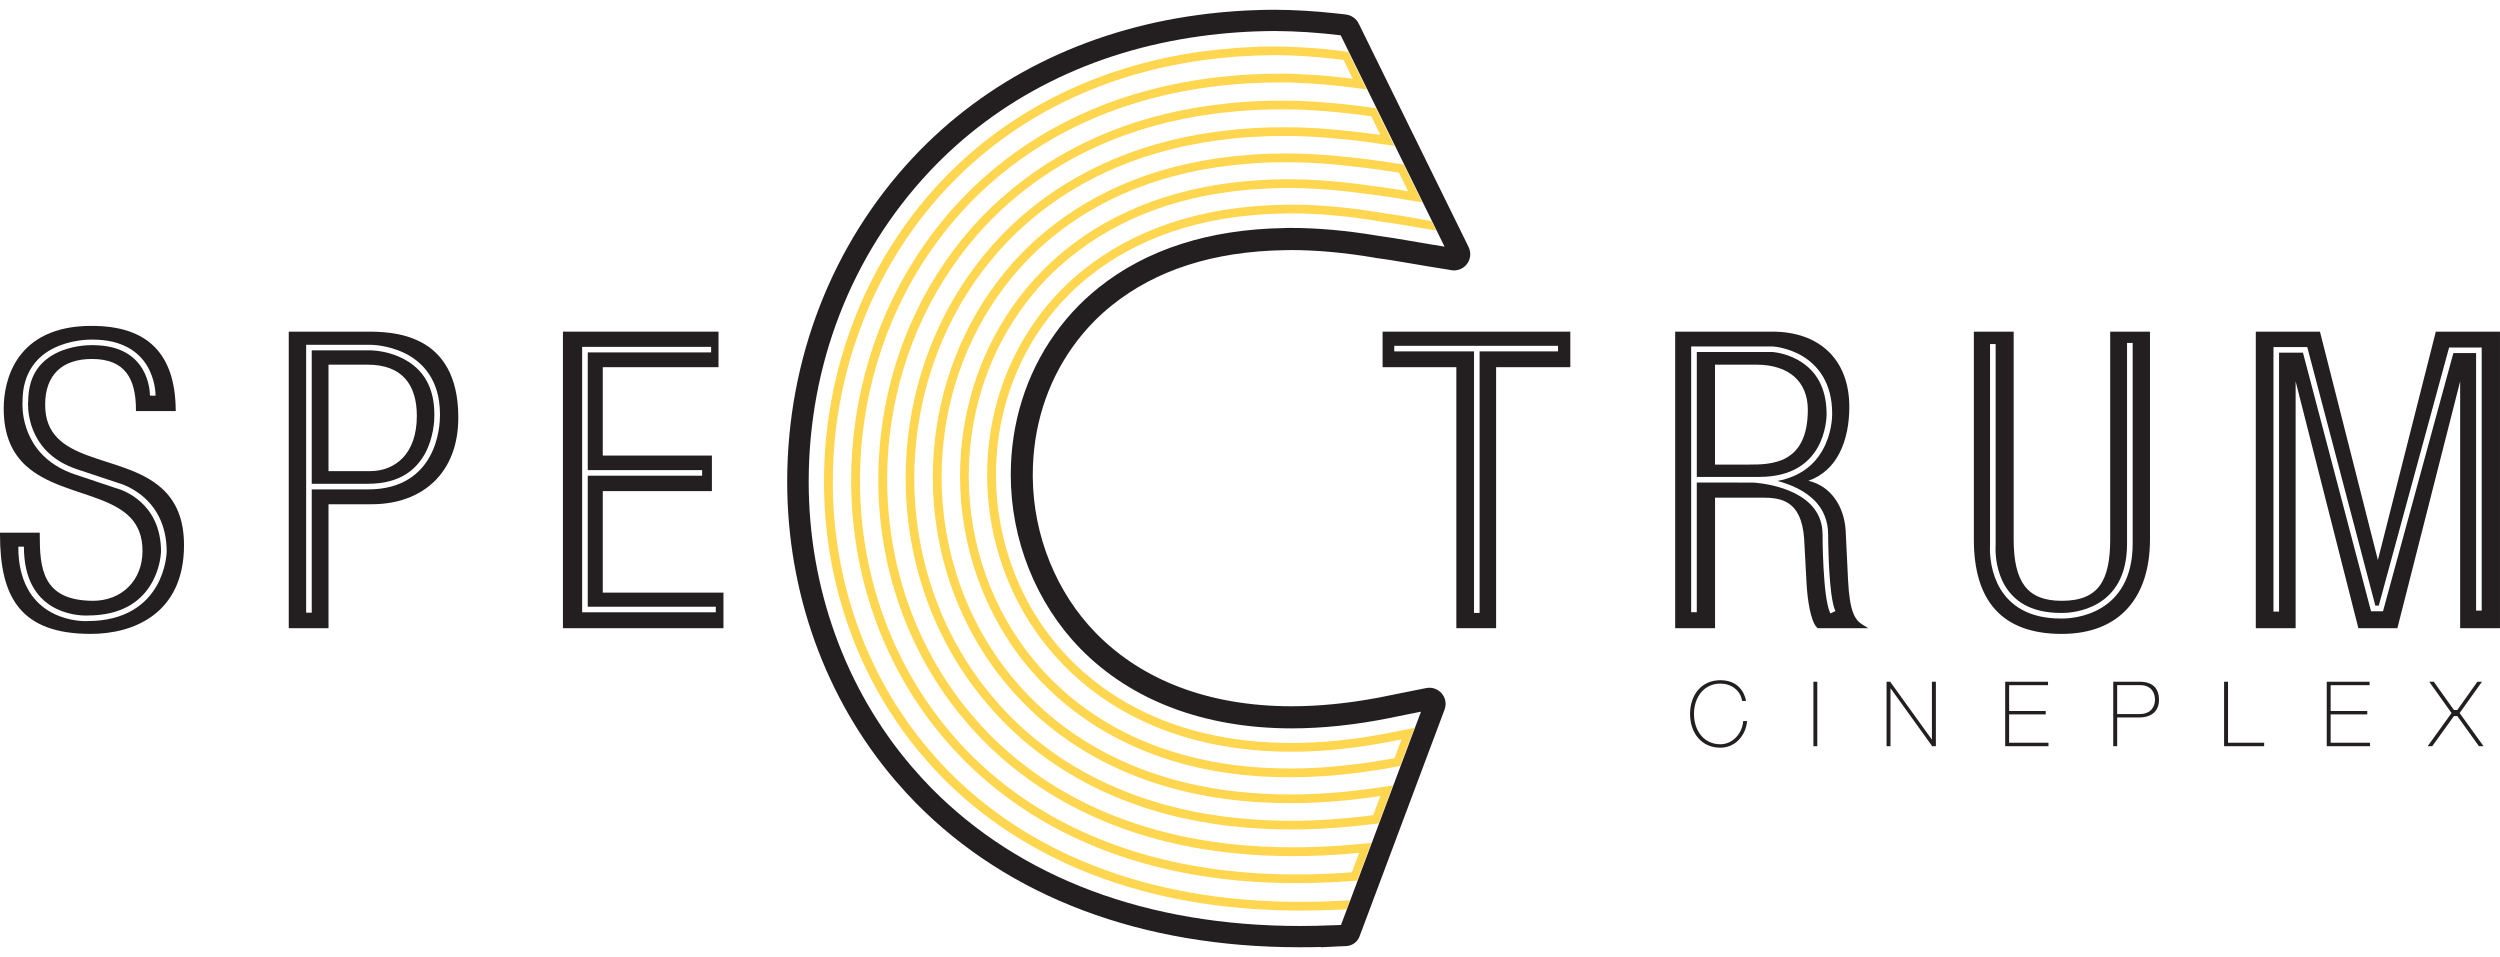 <svg width="128" height="49" viewBox="0 0 128 49" fill="none" xmlns="http://www.w3.org/2000/svg">
<g clip-path="url(#clip0_421_3990)">
<path d="M4.501 23.325C3.881 23.094 3.331 22.822 2.942 22.423C2.554 22.025 2.313 21.496 2.312 20.724C2.312 19.943 2.538 19.362 2.944 18.971C3.348 18.584 3.945 18.38 4.71 18.379C5.578 18.381 6.129 18.642 6.473 19.087C6.817 19.532 6.96 20.179 6.96 20.957V21.048H9L8.997 20.956C8.978 19.566 8.636 18.495 7.922 17.77C7.21 17.045 6.136 16.684 4.688 16.686C2.757 16.681 1.618 17.386 0.978 18.27C0.337 19.157 0.19 20.209 0.19 20.913C0.187 22.307 0.643 23.218 1.327 23.844C2.355 24.781 3.868 25.09 5.104 25.568C5.724 25.807 6.274 26.084 6.666 26.489C7.055 26.895 7.294 27.427 7.297 28.205C7.293 29.755 6.203 30.756 4.772 30.761C3.43 30.758 2.769 30.323 2.416 29.695C2.063 29.059 2.034 28.203 2.036 27.364V27.272H0V27.364C0 28.969 0.257 30.241 0.977 31.12C1.698 31.998 2.87 32.455 4.64 32.455H4.646C5.726 32.455 6.914 32.206 7.842 31.509C8.77 30.813 9.424 29.666 9.421 27.911C9.424 26.519 8.965 25.616 8.281 25C7.254 24.076 5.741 23.786 4.502 23.324L4.501 23.325ZM8.003 30.022C7.49 30.912 6.446 31.802 4.473 31.798C4.461 31.802 4.432 31.802 4.386 31.802C4.112 31.802 3.262 31.759 2.464 31.259C1.66 30.761 0.932 29.779 0.938 27.991H1.224C1.227 29.706 1.892 30.561 2.615 31.019C3.339 31.474 4.141 31.516 4.386 31.515H4.466L4.47 31.514C6.242 31.511 7.154 30.794 7.657 30.032C8.162 29.272 8.235 28.449 8.243 28.275C8.245 28.253 8.245 28.243 8.245 28.244C8.243 26.965 7.739 26.185 7.205 25.699C6.67 25.215 6.097 25.038 5.977 25.004C5.964 25 5.956 24.998 5.956 24.998H5.951L3.816 24.283C2.586 23.866 1.909 23.123 1.553 22.412C1.195 21.7 1.149 21.025 1.149 20.716C1.149 20.627 1.152 20.57 1.155 20.547C1.151 19.047 1.932 18.225 2.757 17.823C3.582 17.414 4.445 17.388 4.684 17.386C4.716 17.386 4.738 17.388 4.744 17.388C6.293 17.385 7.127 18.046 7.537 18.739C7.947 19.431 7.963 20.131 7.964 20.246V20.26L7.677 20.254V20.245C7.677 20.159 7.662 19.501 7.291 18.885C6.915 18.269 6.211 17.677 4.742 17.671H4.685C4.471 17.671 3.641 17.698 2.886 18.076C2.13 18.456 1.447 19.147 1.444 20.554V20.561L1.44 20.568C1.44 20.568 1.44 20.578 1.44 20.604C1.437 20.628 1.436 20.668 1.436 20.716C1.436 20.995 1.481 21.628 1.811 22.282C2.141 22.937 2.748 23.617 3.91 24.015L6.031 24.721C6.104 24.742 6.689 24.899 7.283 25.389C7.91 25.902 8.535 26.798 8.534 28.248C8.532 28.26 8.52 29.133 8.005 30.024L8.003 30.022Z" fill="#231F20"/>
<path d="M30.862 30.341V25.145H36.449V23.325H30.862V18.8H36.788V16.98H28.822V32.164H37.041V30.342H30.862V30.341ZM36.649 31.349H29.806V17.759H36.409V18.043H30.093V24.07H35.949V24.356H30.093V31.064H36.649V31.348V31.349Z" fill="#231F20"/>
<path d="M70.796 12.271V12.277L70.794 12.284L70.796 12.271Z" fill="#231F20"/>
<path d="M68.236 46.586L68.936 46.562L69.11 46.097L68.211 46.138H68.201L68.193 46.142C67.644 46.163 67.101 46.174 66.569 46.174H66.547C58.529 46.174 52.521 43.51 48.545 39.469C48.214 39.132 47.904 38.781 47.598 38.425C44.264 34.525 42.639 29.597 42.639 24.663V24.65C42.644 19.214 44.609 13.766 48.455 9.658C51.611 6.283 56.047 3.838 61.63 3.076C62.787 2.916 63.998 2.829 65.259 2.822C66.344 2.829 67.482 2.903 68.669 3.053L68.789 3.072L69.261 4.033C69.047 4.006 68.746 3.966 68.569 3.949C67.992 3.885 67.424 3.84 66.869 3.813H66.853C66.583 3.796 66.314 3.787 66.049 3.775H66.046C65.869 3.774 65.694 3.772 65.515 3.772C64.453 3.772 63.427 3.83 62.435 3.943C62.179 3.97 61.926 4.005 61.673 4.04C61.54 4.058 61.409 4.081 61.278 4.099C56.811 4.795 53.15 6.607 50.353 9.108C49.936 9.478 49.539 9.863 49.166 10.263C48.436 11.036 47.777 11.861 47.191 12.723C44.797 16.241 43.584 20.418 43.58 24.589V24.606C43.58 29.334 45.147 34.07 48.348 37.823C48.639 38.161 48.938 38.496 49.264 38.828C52.36 41.982 56.742 44.254 62.383 44.971C63.64 45.133 64.96 45.215 66.345 45.215C66.618 45.215 66.89 45.211 67.168 45.206H67.186C67.603 45.196 68.031 45.18 68.458 45.157C68.557 45.153 68.691 45.139 68.774 45.136H68.777C68.791 45.135 68.794 45.135 68.799 45.135L69.487 45.089L70.21 43.16L69.335 43.237H69.308C69.216 43.247 69.059 43.263 69.01 43.266H68.999C68.587 43.303 68.182 43.325 67.781 43.347H67.764C67.233 43.372 66.716 43.382 66.203 43.382C65.151 43.382 64.146 43.33 63.173 43.23C57.71 42.666 53.542 40.531 50.619 37.557C50.329 37.261 50.053 36.951 49.785 36.641C46.864 33.212 45.422 28.88 45.422 24.545V24.537C45.425 20.725 46.538 16.912 48.728 13.714C49.265 12.929 49.864 12.178 50.535 11.475C50.895 11.098 51.275 10.734 51.673 10.382C54.334 8.047 57.852 6.379 62.228 5.816C62.359 5.803 62.484 5.782 62.609 5.77C62.852 5.741 63.096 5.717 63.346 5.694C64.081 5.631 64.84 5.6 65.621 5.6C66.015 5.6 66.413 5.606 66.823 5.624C67.077 5.635 67.336 5.652 67.6 5.671H67.614C68.148 5.713 68.694 5.762 69.25 5.83H69.256C69.437 5.848 69.889 5.914 70.089 5.939L70.209 5.952L70.676 6.905C70.623 6.896 70.509 6.887 70.452 6.876C70.285 6.851 70.119 6.83 70.035 6.821C69.483 6.75 68.946 6.689 68.414 6.646H68.403C68.141 6.618 67.886 6.596 67.632 6.578C66.979 6.537 66.345 6.514 65.723 6.514C65.196 6.514 64.68 6.529 64.174 6.56C63.926 6.575 63.682 6.592 63.44 6.612C63.314 6.623 63.189 6.642 63.057 6.654C58.616 7.098 55.064 8.702 52.404 10.986C52.001 11.334 51.612 11.698 51.252 12.077C50.613 12.745 50.037 13.456 49.519 14.203C47.429 17.239 46.37 20.856 46.37 24.48V24.491C46.37 28.619 47.745 32.76 50.541 36.035C50.792 36.333 51.055 36.623 51.336 36.913C54.23 39.864 58.401 41.949 63.874 42.378C64.596 42.437 65.34 42.468 66.109 42.468C66.878 42.468 67.613 42.44 68.398 42.38H68.42L68.422 42.379H68.426C68.819 42.352 69.213 42.315 69.611 42.271C69.66 42.267 69.715 42.261 69.775 42.252C69.832 42.244 69.899 42.237 69.904 42.237H69.915L69.925 42.234H69.934L70.587 42.16L71.317 40.215L70.455 40.341H70.434C70.41 40.344 70.396 40.348 70.375 40.352C70.332 40.359 70.279 40.365 70.237 40.37C70.212 40.373 70.195 40.38 70.177 40.38C70.17 40.381 70.165 40.381 70.165 40.381H70.16L70.153 40.383L70.141 40.386C69.756 40.437 69.371 40.484 68.996 40.525H68.992C68.992 40.525 68.988 40.525 68.983 40.526H68.977C67.969 40.627 66.998 40.676 66.066 40.676C65.582 40.676 65.111 40.663 64.649 40.636C59.356 40.353 55.409 38.414 52.694 35.644C52.448 35.389 52.208 35.126 51.976 34.857C49.466 31.907 48.21 28.17 48.21 24.433V24.428C48.21 21.166 49.168 17.918 51.057 15.197C51.522 14.529 52.041 13.898 52.617 13.301C52.962 12.941 53.334 12.6 53.723 12.269C56.238 10.154 59.636 8.693 63.983 8.378C64.117 8.366 64.236 8.356 64.354 8.35C64.584 8.334 64.819 8.324 65.061 8.318C65.315 8.312 65.571 8.308 65.833 8.308C66.652 8.308 67.503 8.346 68.383 8.427C68.629 8.449 68.879 8.478 69.126 8.509H69.13L69.133 8.509H69.14C69.657 8.565 70.177 8.625 70.711 8.7L70.717 8.703H70.722C70.749 8.706 70.933 8.734 71.109 8.76C71.283 8.789 71.449 8.816 71.513 8.823L71.631 8.843L72.095 9.793C72.011 9.778 71.851 9.748 71.768 9.736C71.7 9.723 71.641 9.715 71.593 9.708C71.55 9.704 71.524 9.694 71.502 9.694C70.981 9.613 70.468 9.538 69.963 9.48H69.957L69.953 9.478C69.709 9.444 69.46 9.411 69.214 9.38C68.078 9.248 66.99 9.178 65.947 9.178H65.912C65.676 9.178 65.437 9.185 65.206 9.189C65.085 9.194 64.967 9.201 64.841 9.206C60.421 9.403 56.978 10.793 54.458 12.869C54.061 13.195 53.685 13.539 53.332 13.9C52.786 14.454 52.292 15.054 51.854 15.68C50.055 18.238 49.155 21.297 49.155 24.366V24.374C49.155 27.908 50.349 31.448 52.725 34.251C52.942 34.506 53.17 34.755 53.408 35C56.098 37.75 60.062 39.642 65.367 39.787C65.599 39.793 65.832 39.794 66.064 39.794C67.198 39.794 68.389 39.718 69.64 39.55H69.65L69.654 39.548H69.658C70.024 39.499 70.396 39.446 70.772 39.384C70.785 39.383 70.787 39.38 70.795 39.38C70.831 39.374 70.888 39.363 70.948 39.355C70.977 39.348 71.002 39.344 71.022 39.341C71.032 39.34 71.038 39.338 71.044 39.338L71.049 39.336L71.068 39.332L71.683 39.224L72.42 37.267L71.27 37.497C69.42 37.868 67.698 38.04 66.114 38.04C60.992 38.033 57.27 36.289 54.764 33.729C52.266 31.168 50.993 27.735 50.993 24.314C50.993 21.602 51.792 18.914 53.384 16.675C53.773 16.126 54.208 15.604 54.693 15.116C55.025 14.778 55.384 14.458 55.766 14.156C58.133 12.257 61.414 11.002 65.737 10.932C65.871 10.932 65.984 10.925 66.089 10.925C67.496 10.925 69.024 11.062 70.652 11.334H70.659L70.663 11.335L70.667 11.34C71.16 11.406 71.656 11.482 72.16 11.571L73.525 11.8L73.292 11.322L72.237 11.132C71.732 11.041 71.229 10.965 70.73 10.896L70.726 10.895H70.725C69.074 10.617 67.526 10.477 66.089 10.477C65.969 10.477 65.855 10.482 65.731 10.484C61.322 10.556 57.937 11.841 55.484 13.808C55.087 14.122 54.719 14.452 54.374 14.803C53.87 15.311 53.42 15.851 53.02 16.416C51.368 18.738 50.542 21.513 50.542 24.314C50.542 27.843 51.854 31.386 54.443 34.041C57.03 36.691 60.89 38.486 66.114 38.488C67.73 38.488 69.483 38.312 71.362 37.938L71.758 37.855L71.397 38.821L71.01 38.888H71.002L70.99 38.891C70.98 38.893 70.979 38.893 70.972 38.894C70.938 38.9 70.873 38.913 70.819 38.919C70.79 38.925 70.766 38.929 70.744 38.933C70.736 38.933 70.73 38.934 70.725 38.937H70.705C70.332 39.004 69.962 39.059 69.597 39.103H69.589L69.585 39.105H69.582C68.353 39.27 67.178 39.348 66.064 39.348C65.832 39.348 65.606 39.345 65.378 39.338C60.173 39.191 56.339 37.35 53.73 34.687C53.502 34.452 53.276 34.208 53.069 33.96C50.762 31.246 49.599 27.804 49.599 24.372V24.37C49.601 21.384 50.478 18.412 52.22 15.932C52.649 15.325 53.123 14.747 53.651 14.205C53.995 13.862 54.358 13.528 54.745 13.212C57.186 11.204 60.525 9.845 64.861 9.653C64.991 9.648 65.11 9.637 65.221 9.636C65.445 9.629 65.677 9.626 65.91 9.626H65.945C66.963 9.626 68.039 9.689 69.164 9.823C69.402 9.854 69.644 9.885 69.889 9.917L69.892 9.92H69.902L69.904 9.92C70.409 9.979 70.917 10.051 71.434 10.133L71.442 10.135H71.448C71.476 10.138 71.665 10.17 71.843 10.199C71.932 10.219 72.019 10.233 72.089 10.243C72.158 10.254 72.196 10.261 72.225 10.264L72.816 10.359L71.866 8.424L71.579 8.38H71.572C71.533 8.376 71.353 8.346 71.174 8.319C70.998 8.294 70.833 8.266 70.767 8.259C70.23 8.178 69.709 8.115 69.189 8.06H69.176C68.922 8.031 68.671 8.005 68.425 7.982C67.528 7.898 66.663 7.857 65.83 7.857C65.562 7.857 65.299 7.862 65.04 7.869C64.798 7.877 64.558 7.889 64.319 7.902C64.197 7.909 64.075 7.921 63.951 7.931C59.517 8.252 56.021 9.747 53.432 11.93C53.031 12.265 52.65 12.619 52.29 12.988C51.695 13.597 51.164 14.254 50.688 14.938C48.742 17.741 47.763 21.076 47.76 24.421V24.432C47.76 28.263 49.047 32.108 51.629 35.145C51.865 35.421 52.113 35.691 52.372 35.96C55.158 38.809 59.23 40.794 64.62 41.082C65.091 41.108 65.57 41.123 66.062 41.123C67.008 41.123 67.993 41.074 69.014 40.968C69.019 40.968 69.025 40.968 69.026 40.966H69.037C69.417 40.926 69.801 40.881 70.19 40.827C70.214 40.823 70.232 40.821 70.254 40.817C70.296 40.81 70.346 40.802 70.391 40.797C70.414 40.793 70.434 40.791 70.451 40.79C70.457 40.79 70.462 40.79 70.469 40.786H70.476L70.498 40.782L70.676 40.755L70.307 41.736L69.889 41.788L69.883 41.791H69.869C69.822 41.794 69.772 41.804 69.715 41.809C69.655 41.816 69.588 41.825 69.582 41.825H69.568C69.168 41.868 68.774 41.903 68.385 41.935H68.368L68.365 41.937C67.591 41.995 66.838 42.024 66.105 42.024C65.371 42.024 64.617 41.994 63.908 41.935C58.525 41.508 54.47 39.472 51.652 36.601C51.381 36.325 51.124 36.037 50.876 35.746C48.159 32.561 46.812 28.525 46.812 24.492V24.481C46.813 20.944 47.848 17.416 49.888 14.454C50.389 13.729 50.949 13.037 51.57 12.389C51.923 12.021 52.298 11.668 52.694 11.327C55.283 9.104 58.737 7.538 63.096 7.099C63.232 7.085 63.356 7.07 63.474 7.058C63.712 7.04 63.953 7.019 64.195 7.008C64.692 6.978 65.199 6.961 65.718 6.961C66.327 6.961 66.954 6.982 67.596 7.027C67.848 7.041 68.102 7.063 68.355 7.09H68.363L68.367 7.093H68.367C68.897 7.134 69.428 7.191 69.97 7.265H69.976L69.981 7.267C70.043 7.273 70.215 7.296 70.379 7.322C70.549 7.347 70.719 7.372 70.798 7.382L71.388 7.47L70.442 5.539L70.143 5.497C69.952 5.473 69.5 5.408 69.295 5.388C68.729 5.319 68.177 5.267 67.635 5.232C67.635 5.232 67.634 5.23 67.627 5.23H67.624C67.361 5.206 67.097 5.191 66.836 5.18C66.423 5.162 66.017 5.153 65.616 5.153C64.821 5.153 64.05 5.187 63.301 5.249C63.047 5.273 62.798 5.297 62.552 5.33C62.423 5.344 62.291 5.358 62.163 5.375C57.709 5.949 54.101 7.657 51.376 10.053C50.964 10.406 50.573 10.784 50.201 11.176C49.519 11.89 48.902 12.658 48.351 13.465C46.11 16.744 44.973 20.638 44.967 24.533V24.549C44.967 28.979 46.443 33.42 49.44 36.931C49.711 37.25 49.994 37.565 50.295 37.87C53.291 40.925 57.567 43.101 63.125 43.677C64.108 43.781 65.133 43.834 66.2 43.834C66.714 43.834 67.244 43.822 67.782 43.797C67.782 43.797 67.785 43.797 67.792 43.794H67.798C68.203 43.776 68.614 43.752 69.029 43.717C69.123 43.71 69.28 43.688 69.335 43.688H69.351C69.351 43.688 69.354 43.688 69.358 43.688H69.364L69.586 43.666L69.214 44.662L68.773 44.691H68.752C68.646 44.697 68.516 44.707 68.433 44.713H68.432C68.004 44.735 67.587 44.752 67.176 44.763H67.149C66.877 44.77 66.608 44.77 66.343 44.77C64.977 44.77 63.678 44.688 62.437 44.529C56.884 43.822 52.608 41.595 49.58 38.515C49.268 38.196 48.972 37.869 48.691 37.537C45.565 33.87 44.029 29.239 44.029 24.608V24.595C44.033 20.509 45.219 16.416 47.558 12.977C48.135 12.133 48.779 11.327 49.49 10.57C49.857 10.181 50.243 9.806 50.649 9.444C53.383 7.003 56.958 5.226 61.344 4.542C61.475 4.521 61.605 4.5 61.734 4.481C61.98 4.449 62.232 4.416 62.485 4.388C63.456 4.28 64.467 4.222 65.513 4.222C65.689 4.222 65.862 4.223 66.034 4.223H66.033C66.296 4.236 66.563 4.245 66.829 4.261H66.841C67.391 4.286 67.945 4.333 68.518 4.396H68.522C68.758 4.421 69.129 4.469 69.377 4.498L69.969 4.577L69.738 4.105L69.024 2.652L68.722 2.613C67.517 2.461 66.364 2.386 65.256 2.38H65.251C63.973 2.386 62.744 2.474 61.567 2.632C55.89 3.409 51.348 5.903 48.122 9.355C44.195 13.55 42.192 19.109 42.188 24.645V24.665C42.188 29.694 43.848 34.726 47.251 38.718C47.56 39.077 47.881 39.436 48.223 39.785C52.286 43.918 58.427 46.62 66.543 46.62H66.564C67.106 46.62 67.649 46.609 68.203 46.59C68.207 46.59 68.218 46.59 68.231 46.587L68.236 46.586Z" fill="#FFD64F"/>
<path d="M75.185 12.639L75.171 12.607L75.133 12.527L69.578 1.231L69.568 1.216C69.451 0.949 69.182 0.779 68.925 0.746L68.908 0.743L68.892 0.74H68.885C68.867 0.738 68.849 0.735 68.83 0.734V0.732L68.568 0.703C68.52 0.694 68.467 0.69 68.418 0.687L68.367 0.681C67.323 0.568 66.286 0.505 65.27 0.5H65.249C63.901 0.505 62.578 0.597 61.31 0.772C55.526 1.56 50.474 4.084 46.742 8.072C42.594 12.508 40.309 18.399 40.304 24.644V24.664C40.304 30.338 42.258 35.761 45.817 39.936C46.206 40.388 46.545 40.758 46.878 41.098C51.648 45.95 58.471 48.494 66.499 48.499H66.567C66.916 48.499 67.274 48.496 67.636 48.486L67.632 48.5L68.44 48.461C68.455 48.461 68.465 48.46 68.479 48.457L68.781 48.446C68.817 48.443 68.854 48.44 68.891 48.44H68.919C69.215 48.427 69.489 48.248 69.604 47.959V47.956C69.607 47.947 69.608 47.938 69.611 47.932L69.73 47.621L73.952 36.357L73.956 36.347C73.995 36.245 74.015 36.145 74.015 36.042C74.015 35.583 73.643 35.214 73.182 35.213C73.139 35.213 73.086 35.216 73.033 35.227L72.877 35.258C72.055 35.426 71.317 35.572 70.901 35.654L70.895 35.657L70.877 35.66C70.835 35.668 70.794 35.676 70.76 35.684L70.557 35.723C69.003 36.015 67.505 36.162 66.113 36.161C61.903 36.153 58.486 34.839 56.113 32.416C54.094 30.353 52.908 27.439 52.878 24.44V24.312C52.878 21.898 53.584 19.637 54.922 17.759C55.256 17.289 55.628 16.844 56.034 16.436C56.309 16.159 56.615 15.883 56.944 15.62C59.176 13.834 62.112 12.871 65.763 12.809C65.831 12.809 65.889 12.806 65.933 12.806C66.004 12.805 66.056 12.803 66.087 12.803C67.381 12.803 68.812 12.931 70.337 13.186L70.374 13.194L70.42 13.203H70.426L70.432 13.204L70.481 13.215H70.51C70.971 13.278 71.4 13.346 71.839 13.422L73.21 13.653L74.162 13.807L74.284 13.831C74.332 13.84 74.385 13.845 74.444 13.845C74.905 13.844 75.276 13.477 75.276 13.015C75.276 12.885 75.245 12.763 75.195 12.656M73.413 12.539L72.05 12.307C71.585 12.224 71.118 12.152 70.625 12.084L70.607 12.08H70.596C70.592 12.079 70.588 12.079 70.588 12.079L70.537 12.069C68.959 11.804 67.468 11.67 66.096 11.67C66.039 11.67 65.985 11.672 65.927 11.672C65.874 11.673 65.817 11.675 65.757 11.677C61.919 11.738 58.703 12.763 56.241 14.734C55.88 15.025 55.544 15.329 55.235 15.637C54.787 16.091 54.374 16.584 54.006 17.1C52.528 19.179 51.751 21.674 51.751 24.311C51.752 27.647 53.048 30.884 55.312 33.207C57.926 35.881 61.68 37.287 66.123 37.293C67.707 37.293 69.394 37.115 71.135 36.765L72.284 36.532L72.755 36.438L68.66 47.358L68.301 47.372H68.253C67.677 47.397 67.117 47.41 66.582 47.41H66.558C58.727 47.407 52.212 44.954 47.668 40.333C47.357 40.014 47.035 39.667 46.661 39.23C43.273 35.26 41.405 30.09 41.405 24.663V24.643C41.411 18.665 43.599 13.046 47.556 8.817C51.104 5.021 55.909 2.612 61.472 1.853C62.69 1.682 63.967 1.595 65.264 1.588H65.277C66.373 1.595 67.503 1.668 68.644 1.808L73.961 12.627L73.416 12.538L73.413 12.539Z" fill="#231F20"/>
<path d="M70.789 16.98V18.8H74.565V32.163H76.601V18.8H80.4V16.98H70.789ZM79.771 17.991H75.755V31.381H75.47V17.991H71.386V17.706H79.771V17.991Z" fill="#231F20"/>
<path d="M93.061 22.919C93.5 22.149 93.522 21.329 93.522 21.203V21.185C93.515 19.759 92.916 19 92.274 18.566C91.633 18.129 90.939 18.04 90.793 18.026C90.782 18.023 90.774 18.023 90.768 18.023H86.876V24.418H90.072C91.784 24.415 92.617 23.683 93.062 22.919H93.061ZM91.469 23.436C90.859 23.784 90.099 23.786 89.551 23.786H87.809V18.671H89.931C90.78 18.671 91.438 18.9 91.879 19.294C92.323 19.691 92.559 20.262 92.561 20.978C92.558 22.408 92.076 23.089 91.468 23.436H91.469Z" fill="#231F20"/>
<path d="M95.381 31.994C95.17 31.864 95.012 31.712 94.882 31.38C94.753 31.051 94.663 30.54 94.621 29.713L94.497 27.151C94.419 25.938 93.756 24.89 92.589 24.615C93.33 24.357 93.844 23.846 94.171 23.218C94.541 22.512 94.685 21.659 94.685 20.83C94.685 19.626 94.303 18.656 93.615 17.994C92.923 17.329 91.934 16.979 90.736 16.98H85.769V32.164H87.811V25.48H90.229C90.7 25.479 91.201 25.515 91.594 25.785C91.988 26.055 92.299 26.565 92.372 27.579L92.498 29.911C92.52 30.282 92.567 30.748 92.652 31.165C92.737 31.581 92.846 31.943 93.031 32.132L93.059 32.163H95.653L95.382 31.994H95.381ZM93.716 31.41C93.606 31.187 93.537 30.839 93.481 30.425C93.426 30.009 93.39 29.535 93.365 29.081C93.315 28.177 93.315 27.373 93.315 27.372C93.313 26.277 92.668 25.651 91.898 25.257C91.132 24.871 90.267 24.752 89.923 24.721C89.837 24.714 89.786 24.708 89.775 24.708H88.976V24.705H86.875V31.344H86.588V17.74H90.784C90.797 17.742 91.539 17.785 92.292 18.238C93.048 18.69 93.81 19.576 93.807 21.18V21.204C93.807 21.359 93.788 22.216 93.31 23.058C92.924 23.742 92.217 24.402 91.005 24.624C91.662 24.798 92.45 25.117 92.993 25.72C93.358 26.13 93.602 26.677 93.601 27.372C93.601 27.372 93.601 27.82 93.623 28.425C93.643 29.026 93.683 29.783 93.763 30.386C93.816 30.788 93.891 31.125 93.974 31.283L93.715 31.41H93.716Z" fill="#231F20"/>
<path d="M108.042 16.98V27.618C108.042 28.661 107.892 29.45 107.518 29.97C107.141 30.488 106.534 30.761 105.561 30.762C104.658 30.761 104.056 30.513 103.667 30.007C103.28 29.501 103.1 28.712 103.1 27.618V16.98H101.061V27.618C101.061 29.173 101.411 30.384 102.158 31.21C102.903 32.034 104.038 32.456 105.561 32.456H105.565C107.056 32.456 108.195 31.978 108.95 31.13C109.706 30.283 110.079 29.072 110.079 27.618V16.98H108.042H108.042ZM109.192 27.836C109.196 29.646 108.421 30.632 107.579 31.13C106.737 31.634 105.85 31.668 105.588 31.668H105.508C103.838 31.673 102.903 30.958 102.421 30.156C101.94 29.355 101.886 28.48 101.884 28.107C101.884 28.013 101.888 27.948 101.89 27.93V17.616H102.177V27.94L102.175 27.948C102.175 27.948 102.171 28.002 102.171 28.107C102.171 28.45 102.224 29.283 102.667 30.01C103.113 30.736 103.917 31.378 105.513 31.383H105.588C105.822 31.385 106.666 31.345 107.432 30.886C108.196 30.426 108.903 29.566 108.905 27.836V17.559H109.193V27.836H109.192Z" fill="#231F20"/>
<path d="M124.714 16.98L121.748 28.673L118.782 16.98H115.497V32.164H117.536V19.524L120.749 32.164H122.746L125.96 19.524V32.164H127.999V16.98H124.714H124.714ZM127.064 31.264H126.776V18.078H125.612L122.01 31.296H121.397L117.911 18.055H116.688V31.313H116.402V17.771H118.132L121.617 31.008H121.793L125.393 17.794H127.063V31.264H127.064Z" fill="#231F20"/>
<path d="M98.915 37.87L96.793 34.926V34.906H96.592V38.204H96.793V35.235L98.91 38.177V38.204H99.117V34.906H98.914V37.869L98.915 37.87ZM102.868 36.577H104.741V36.403H102.868V35.081H104.859V34.906H102.666V38.205H104.882V38.029H102.867V36.578L102.868 36.577ZM92.846 38.204H93.045V34.906H92.846V38.204ZM88.086 38.106C87.231 38.106 86.732 37.399 86.732 36.554C86.732 35.709 87.231 35.001 88.086 35.001C88.629 35.001 89.11 35.333 89.196 35.888H89.396C89.392 35.842 89.242 34.826 88.087 34.826C87.109 34.826 86.531 35.588 86.531 36.553C86.531 37.518 87.108 38.282 88.087 38.282C88.803 38.282 89.379 37.705 89.451 36.919H89.25C89.214 37.535 88.722 38.106 88.087 38.106H88.086ZM119.329 36.577H121.204V36.403H119.329V35.081H121.323V34.906H119.129V38.205H121.345V38.029H119.329V36.578V36.577ZM125.934 36.507L127.076 34.906H126.841L125.814 36.352H125.641L124.612 34.906H124.377L125.52 36.507L124.297 38.205H124.531L125.642 36.662H125.814L126.922 38.205H127.158L125.933 36.507H125.934ZM109.587 34.906H108.198V38.205H108.4V36.735H109.515C110.165 36.735 110.54 36.407 110.54 35.83C110.54 35.038 109.96 34.906 109.588 34.906L109.587 34.906ZM109.547 36.561H108.399V35.08H109.574C110.228 35.08 110.336 35.579 110.336 35.824C110.336 36.166 110.137 36.56 109.548 36.56L109.547 36.561ZM114.075 34.906H113.873V38.205H115.924V38.029H114.075V34.906Z" fill="#231F20"/>
<path d="M22.239 21.21V21.206C22.236 19.759 21.62 18.978 20.921 18.526C20.223 18.072 19.433 17.965 19.117 17.946C19.029 17.936 18.982 17.936 18.982 17.936H15.961V24.769H18.855C20.505 24.765 21.321 24.023 21.764 23.216C22.204 22.405 22.241 21.516 22.239 21.275V21.211V21.21ZM20.628 23.436C20.193 23.897 19.598 24.122 18.944 24.122H16.819V18.671H18.817C19.717 18.671 20.34 18.932 20.743 19.383C21.148 19.832 21.342 20.486 21.342 21.292C21.342 22.273 21.063 22.978 20.629 23.437L20.628 23.436Z" fill="#231F20"/>
<path d="M21.575 17.529C20.547 16.976 19.366 16.98 18.712 16.98H14.784V32.164H16.82V25.817H19.03C20.324 25.817 21.434 25.42 22.222 24.663C23.009 23.908 23.468 22.793 23.465 21.375C23.468 19.199 22.608 18.077 21.576 17.528L21.575 17.529ZM22.018 23.35C21.542 24.235 20.595 25.061 18.855 25.056H15.961V31.37H15.675V17.654H18.982C18.996 17.654 19.863 17.654 20.746 18.095C21.633 18.536 22.529 19.454 22.526 21.205V21.275C22.526 21.54 22.494 22.47 22.018 23.35Z" fill="#231F20"/>
</g>
<defs>
<clipPath id="clip0_421_3990">
<rect width="128" height="48" fill="white" transform="translate(0 0.5)"/>
</clipPath>
</defs>
</svg>
